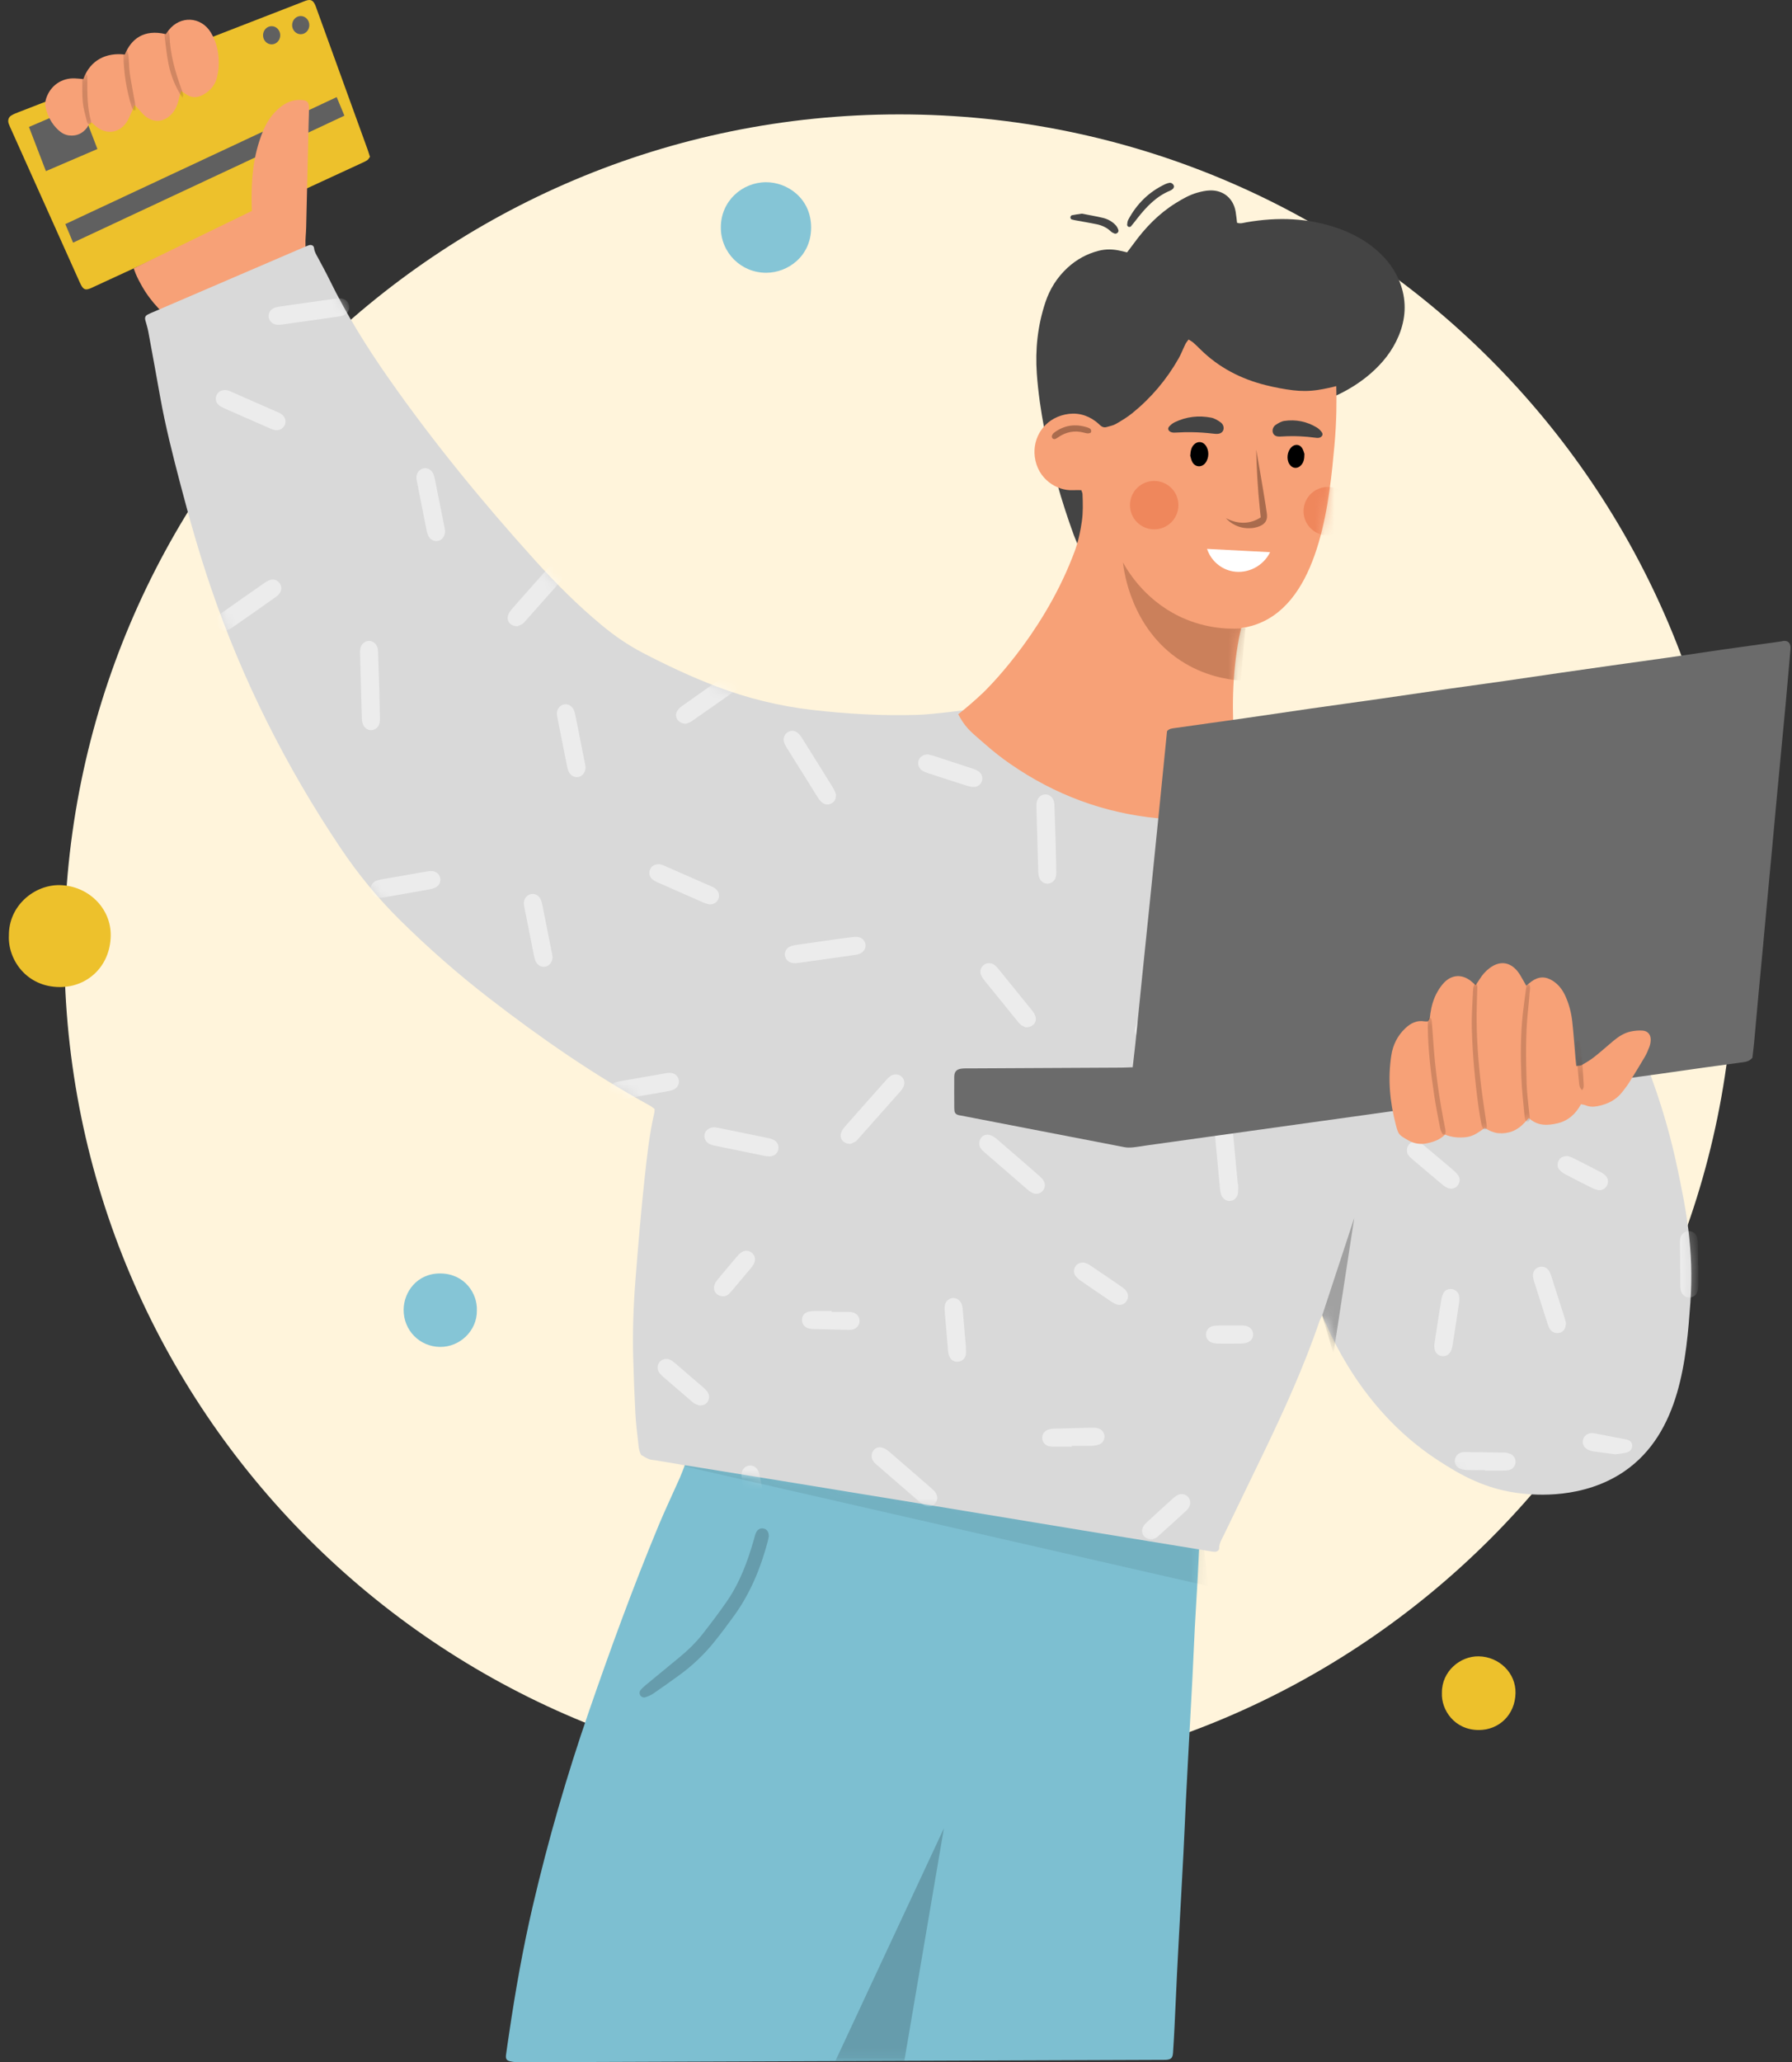 <svg width="186" height="214" viewBox="0 0 186 214" fill="none" xmlns="http://www.w3.org/2000/svg">
<rect x="0" y="0" width="186" height="214" fill="#333333" stroke="none"/>
<path d="M93.352 185.106C141.221 185.106 180.027 146.326 180.027 98.488C180.027 50.65 141.221 11.869 93.352 11.869C45.483 11.869 6.678 50.65 6.678 98.488C6.678 146.326 45.483 185.106 93.352 185.106Z" fill="#FFF4DB"/>
<path d="M74.819 23.627C74.804 20.864 77.032 18.921 79.5 18.909C81.716 18.899 84.197 20.578 84.189 23.625C84.181 26.598 81.769 28.297 79.543 28.305C76.928 28.316 74.825 26.236 74.819 23.627Z" fill="#85C5D6"/>
<path d="M0.923 97.09C0.887 93.986 3.565 91.799 6.21 91.85C9.126 91.906 11.549 94.219 11.492 97.127C11.429 100.27 9.096 102.426 6.227 102.428C2.735 102.43 0.808 99.557 0.922 97.09H0.923Z" fill="#EDC12C"/>
<path d="M149.663 175.666C149.636 173.423 151.574 171.841 153.485 171.878C155.593 171.918 157.345 173.59 157.303 175.693C157.258 177.966 155.571 179.524 153.498 179.525C150.973 179.526 149.58 177.45 149.662 175.666H149.663Z" fill="#EDC12C"/>
<path d="M49.496 135.986C49.527 138.097 47.723 139.797 45.668 139.77C43.551 139.742 41.892 138.056 41.895 135.928C41.897 134.086 43.281 132.118 45.726 132.148C48.235 132.177 49.566 134.226 49.495 135.986H49.496Z" fill="#85C5D6"/>
<path d="M38.399 16.277C38.304 16.401 38.237 16.545 38.128 16.618C37.937 16.747 37.723 16.839 37.514 16.935C28.261 21.209 19.008 25.482 9.755 29.754C9.625 29.814 9.495 29.881 9.362 29.933C8.863 30.13 8.658 30.048 8.391 29.535C8.295 29.351 8.214 29.157 8.128 28.966C5.815 23.812 3.502 18.657 1.19 13.502C1.093 13.284 0.987 13.068 0.907 12.844C0.784 12.498 0.874 12.167 1.173 11.984C1.417 11.834 1.69 11.731 1.957 11.627C5.973 10.067 9.989 8.511 14.005 6.953C19.761 4.721 25.517 2.487 31.274 0.254C31.435 0.192 31.593 0.121 31.756 0.068C32.246 -0.093 32.493 0.025 32.718 0.524C32.779 0.661 32.825 0.804 32.875 0.945C34.633 5.792 36.39 10.64 38.145 15.489C38.236 15.74 38.31 15.998 38.401 16.277H38.399Z" fill="#EDC12C"/>
<mask id="mask0_300_6633" style="mask-type:luminance" maskUnits="userSpaceOnUse" x="0" y="0" width="39" height="31">
<path d="M38.399 16.277C38.304 16.401 38.237 16.545 38.128 16.618C37.937 16.747 37.723 16.839 37.514 16.935C28.261 21.209 19.008 25.482 9.755 29.754C9.625 29.814 9.495 29.881 9.362 29.933C8.863 30.13 8.658 30.048 8.391 29.535C8.295 29.351 8.214 29.157 8.128 28.966C5.815 23.812 3.502 18.657 1.19 13.502C1.093 13.284 0.987 13.068 0.907 12.844C0.784 12.498 0.874 12.167 1.173 11.984C1.417 11.834 1.69 11.731 1.957 11.627C5.973 10.067 9.989 8.511 14.005 6.953C19.761 4.721 25.517 2.487 31.274 0.254C31.435 0.192 31.593 0.121 31.756 0.068C32.246 -0.093 32.493 0.025 32.718 0.524C32.779 0.661 32.825 0.804 32.875 0.945C34.633 5.792 36.39 10.64 38.145 15.489C38.236 15.74 38.31 15.998 38.401 16.277H38.399Z" fill="white"/>
</mask>
<g mask="url(#mask0_300_6633)">
<path d="M10.111 15.462L4.764 17.759L3.005 13.175L8.352 10.878L10.111 15.462Z" fill="#606060"/>
<path d="M35.75 12.003L7.584 25.18L6.78 23.255L34.946 10.077L35.75 12.003Z" fill="#606060"/>
<path d="M32.106 2.608C32.106 3.129 31.706 3.551 31.214 3.551C30.721 3.551 30.321 3.128 30.321 2.608C30.321 2.087 30.721 1.664 31.214 1.664C31.706 1.664 32.106 2.087 32.106 2.608Z" fill="#606060"/>
<path d="M29.087 3.66C29.087 4.182 28.687 4.604 28.194 4.604C27.701 4.604 27.302 4.181 27.302 3.66C27.302 3.14 27.701 2.717 28.194 2.717C28.687 2.717 29.087 3.14 29.087 3.66Z" fill="#606060"/>
</g>
<path d="M26.144 21.888C26.131 21.62 26.115 21.212 26.114 20.715C26.11 18.872 26.189 16.288 27.305 13.59C27.687 12.666 28.228 11.847 28.998 11.198C29.656 10.646 30.402 10.312 31.285 10.374C31.878 10.415 32.056 10.582 32.066 11.17C32.076 11.693 32.047 12.217 32.034 12.741C31.95 16.376 31.866 20.009 31.778 23.644C31.764 24.229 31.685 24.815 31.709 25.397C31.743 26.222 31.402 26.669 30.617 26.976C27.092 28.358 23.59 29.796 20.079 31.213C19.251 31.547 18.41 31.854 17.596 32.218C17.13 32.427 16.79 32.361 16.447 31.995C15.79 31.293 15.212 30.537 14.74 29.703C14.491 29.263 14.277 28.872 14.077 28.384C13.989 28.169 13.923 27.984 13.876 27.849C17.966 25.861 22.054 23.874 26.144 21.886V21.888Z" fill="#F7A177"/>
<path d="M12.958 5.657C13.614 4.048 14.925 3.002 17.204 3.541C17.3 3.412 17.404 3.266 17.515 3.125C18.716 1.603 20.856 1.704 21.874 3.356C22.558 4.467 22.768 5.704 22.69 6.993C22.674 7.269 22.617 7.543 22.569 7.815C22.408 8.727 21.896 9.382 21.093 9.827C20.47 10.173 19.867 10.188 19.276 9.753C19.133 9.649 18.977 9.563 18.779 9.438C18.681 9.822 18.595 10.146 18.516 10.47C18.397 10.956 18.192 11.401 17.861 11.779C17.049 12.711 15.93 12.8 15 11.99C14.746 11.77 14.543 11.492 14.312 11.245C14.215 11.14 14.105 11.046 13.953 10.899C13.849 11.162 13.782 11.362 13.694 11.553C13.513 11.942 13.365 12.358 13.123 12.707C12.347 13.826 11.046 13.99 9.988 13.136C9.823 13.003 9.671 12.853 9.515 12.712C9.198 12.777 9.172 13.066 9.032 13.248C8.562 13.864 7.951 14.138 7.179 14.054C6.73 14.005 6.363 13.782 6.043 13.485C5.344 12.834 4.929 12.02 4.725 11.096C4.657 10.791 4.698 10.492 4.8 10.189C5.24 8.888 6.386 8.081 7.762 8.134C8.065 8.146 8.366 8.182 8.651 8.206C9.376 6.181 11.086 5.436 12.959 5.66L12.958 5.657Z" fill="#F7A177"/>
<mask id="mask1_300_6633" style="mask-type:luminance" maskUnits="userSpaceOnUse" x="4" y="2" width="19" height="13">
<path d="M12.958 5.657C13.614 4.048 14.925 3.002 17.204 3.541C17.3 3.412 17.404 3.266 17.515 3.125C18.716 1.603 20.856 1.704 21.874 3.356C22.558 4.467 22.768 5.704 22.69 6.993C22.674 7.269 22.617 7.543 22.569 7.815C22.408 8.727 21.896 9.382 21.093 9.827C20.47 10.173 19.867 10.188 19.276 9.753C19.133 9.649 18.977 9.563 18.779 9.438C18.681 9.822 18.595 10.146 18.516 10.47C18.397 10.956 18.192 11.401 17.861 11.779C17.049 12.711 15.93 12.8 15 11.99C14.746 11.77 14.543 11.492 14.312 11.245C14.215 11.14 14.105 11.046 13.953 10.899C13.849 11.162 13.782 11.362 13.694 11.553C13.513 11.942 13.365 12.358 13.123 12.707C12.347 13.826 11.046 13.99 9.988 13.136C9.823 13.003 9.671 12.853 9.515 12.712C9.198 12.777 9.172 13.066 9.032 13.248C8.562 13.864 7.951 14.138 7.179 14.054C6.73 14.005 6.363 13.782 6.043 13.485C5.344 12.834 4.929 12.02 4.725 11.096C4.657 10.791 4.698 10.492 4.8 10.189C5.24 8.888 6.386 8.081 7.762 8.134C8.065 8.146 8.366 8.182 8.651 8.206C9.376 6.181 11.086 5.436 12.959 5.66L12.958 5.657Z" fill="white"/>
</mask>
<g mask="url(#mask1_300_6633)">
<path opacity="0.25" d="M18.936 10.146C18.208 9.041 17.755 7.902 17.505 6.704C17.299 5.717 17.206 4.706 17.078 3.705C17.06 3.563 17.117 3.409 17.159 3.266C17.171 3.227 17.257 3.189 17.31 3.189C17.364 3.189 17.448 3.22 17.466 3.26C17.524 3.397 17.591 3.544 17.595 3.69C17.658 5.583 18.16 7.377 18.796 9.143C18.879 9.374 18.963 9.606 19.015 9.845C19.035 9.935 18.965 10.046 18.936 10.148V10.146Z" fill="#5C3624"/>
<path opacity="0.25" d="M13.869 11.463C13.801 11.341 13.709 11.226 13.668 11.095C13.118 9.325 12.833 7.512 12.816 5.659C12.816 5.542 12.85 5.42 12.891 5.308C12.906 5.267 12.985 5.23 13.037 5.226C13.091 5.222 13.185 5.247 13.198 5.282C13.258 5.45 13.322 5.625 13.338 5.801C13.392 6.412 13.387 7.031 13.475 7.636C13.627 8.666 13.838 9.689 14.015 10.716C14.055 10.948 14.061 11.186 14.083 11.422C14.011 11.436 13.941 11.45 13.869 11.463Z" fill="#5C3624"/>
<path opacity="0.25" d="M9.42 12.913C9.126 12.947 9.055 12.746 9.014 12.58C8.854 11.927 8.658 11.273 8.594 10.607C8.515 9.786 8.552 8.953 8.543 8.126C8.543 8.034 8.538 7.929 8.579 7.855C8.633 7.758 8.731 7.685 8.808 7.602C8.89 7.679 9.014 7.744 9.042 7.838C9.085 7.979 9.065 8.141 9.064 8.294C9.054 9.737 9.053 11.177 9.45 12.585C9.479 12.686 9.432 12.809 9.42 12.913Z" fill="#5C3624"/>
</g>
<path d="M71.153 151.855C71.564 151.761 71.962 151.855 72.351 151.912C74.999 152.309 77.643 152.732 80.291 153.132C83.366 153.596 86.443 154.036 89.518 154.501C92.988 155.025 96.454 155.569 99.924 156.098C103.18 156.595 106.437 157.087 109.694 157.574C112.769 158.033 115.846 158.482 118.92 158.94C120.503 159.176 122.086 159.422 123.668 159.659C123.973 159.705 124.272 159.756 124.498 159.924C124.43 161.32 124.372 162.67 124.297 164.019C124.21 165.618 124.102 167.216 124.019 168.815C123.926 170.599 123.859 172.385 123.766 174.169C123.614 177.091 123.452 180.013 123.294 182.935C123.225 184.226 123.155 185.519 123.092 186.81C123.004 188.626 122.932 190.441 122.838 192.257C122.689 195.149 122.525 198.039 122.369 200.93C122.3 202.221 122.229 203.514 122.167 204.805C122.079 206.621 122.001 208.436 121.913 210.252C121.868 211.174 121.814 212.098 121.753 213.019C121.718 213.556 121.544 213.722 121.011 213.75C120.735 213.764 120.456 213.755 120.179 213.756C111.608 213.787 103.037 213.82 94.467 213.852C80.964 213.903 67.461 213.955 53.958 214.001C53.622 214.002 53.278 213.98 52.953 213.905C52.566 213.816 52.469 213.63 52.524 213.22C52.618 212.518 52.724 211.818 52.828 211.118C53.487 206.64 54.273 202.185 55.301 197.775C56.891 190.965 58.827 184.253 61.109 177.644C63.349 171.154 65.7 164.704 68.334 158.361C69.03 156.684 69.816 155.044 70.551 153.382C70.76 152.909 70.933 152.419 71.154 151.856L71.153 151.855Z" fill="#7DBFD1"/>
<mask id="mask2_300_6633" style="mask-type:luminance" maskUnits="userSpaceOnUse" x="52" y="151" width="73" height="64">
<path d="M71.153 151.855C71.564 151.761 71.962 151.855 72.351 151.912C74.999 152.309 77.643 152.732 80.291 153.132C83.366 153.596 86.443 154.036 89.518 154.501C92.988 155.025 96.454 155.569 99.924 156.098C103.18 156.595 106.437 157.087 109.694 157.574C112.769 158.033 115.846 158.482 118.92 158.94C120.503 159.176 122.086 159.422 123.668 159.659C123.973 159.705 124.272 159.756 124.498 159.924C124.43 161.32 124.372 162.67 124.297 164.019C124.21 165.618 124.102 167.216 124.019 168.815C123.926 170.599 123.859 172.385 123.766 174.169C123.614 177.091 123.452 180.013 123.294 182.935C123.225 184.226 123.155 185.519 123.092 186.81C123.004 188.626 122.932 190.441 122.838 192.257C122.689 195.149 122.525 198.039 122.369 200.93C122.3 202.221 122.229 203.514 122.167 204.805C122.079 206.621 122.001 208.436 121.913 210.252C121.868 211.174 121.814 212.098 121.753 213.019C121.718 213.556 121.544 213.722 121.011 213.75C120.735 213.764 120.456 213.755 120.179 213.756C111.608 213.787 103.037 213.82 94.467 213.852C80.964 213.903 67.461 213.955 53.958 214.001C53.622 214.002 53.278 213.98 52.953 213.905C52.566 213.816 52.469 213.63 52.524 213.22C52.618 212.518 52.724 211.818 52.828 211.118C53.487 206.64 54.273 202.185 55.301 197.775C56.891 190.965 58.827 184.253 61.109 177.644C63.349 171.154 65.7 164.704 68.334 158.361C69.03 156.684 69.816 155.044 70.551 153.382C70.76 152.909 70.933 152.419 71.154 151.856L71.153 151.855Z" fill="white"/>
</mask>
<g mask="url(#mask2_300_6633)">
<g style="mix-blend-mode:multiply" opacity="0.35">
<path d="M93.865 213.853C95.235 205.806 96.606 197.758 97.975 189.711C94.218 197.768 90.459 205.824 86.701 213.88C89.089 213.871 91.477 213.862 93.865 213.853Z" fill="#3D5D66"/>
</g>
<g style="mix-blend-mode:multiply" opacity="0.35">
<path d="M79.8 159.42C79.776 159.536 79.743 159.749 79.688 159.955C78.958 162.717 77.884 165.327 76.203 167.656C75.536 168.579 74.851 169.492 74.138 170.381C73.072 171.708 71.839 172.871 70.458 173.869C69.584 174.502 68.707 175.129 67.817 175.738C67.568 175.908 67.276 176.027 66.988 176.126C66.764 176.203 66.528 176.074 66.438 175.896C66.344 175.711 66.366 175.518 66.488 175.375C66.667 175.165 66.876 174.98 67.089 174.804C68.205 173.88 69.326 172.961 70.445 172.042C71.354 171.297 72.201 170.486 72.925 169.562C73.778 168.47 74.617 167.364 75.407 166.227C76.778 164.255 77.601 162.034 78.252 159.742C78.319 159.505 78.373 159.261 78.473 159.039C78.634 158.681 78.963 158.532 79.302 158.626C79.612 158.712 79.793 158.965 79.8 159.418V159.42Z" fill="#3D5D66"/>
</g>
<g style="mix-blend-mode:multiply" opacity="0.15">
<path d="M69.167 151.73C87.915 156.017 106.665 160.304 125.413 164.591C125.109 161.912 124.803 159.232 124.498 156.552C106.055 154.945 87.611 153.337 69.167 151.731V151.73Z" fill="#3D5D66"/>
</g>
</g>
<path d="M66.556 150.99C66.3 150.544 66.286 150.076 66.234 149.62C66.124 148.641 66.001 147.662 65.95 146.678C65.849 144.741 65.773 142.802 65.722 140.862C65.65 138.211 65.744 135.56 65.95 132.919C66.222 129.418 66.515 125.917 66.89 122.426C67.141 120.102 67.384 117.77 67.913 115.483C67.94 115.365 67.933 115.241 67.945 115.082C67.775 114.96 67.615 114.818 67.432 114.718C61.58 111.505 56.117 107.708 50.842 103.637C47.568 101.113 44.465 98.387 41.522 95.482C39.21 93.2 37.163 90.703 35.355 88.007C29.695 79.57 25.163 70.573 21.882 60.954C20.689 57.455 19.68 53.901 18.743 50.326C17.946 47.287 17.17 44.245 16.617 41.15C16.216 38.907 15.809 36.664 15.394 34.424C15.322 34.033 15.203 33.652 15.095 33.269C15.012 32.97 15.061 32.79 15.32 32.647C15.508 32.542 15.709 32.464 15.908 32.378C21.086 30.151 26.265 27.924 31.444 25.699C31.642 25.614 31.839 25.523 32.043 25.454C32.318 25.363 32.575 25.476 32.601 25.754C32.636 26.145 32.843 26.443 33.015 26.767C33.421 27.528 33.837 28.284 34.215 29.058C35.952 32.611 38.029 35.959 40.292 39.194C44.945 45.846 50.082 52.111 55.52 58.133C57.691 60.537 59.977 62.825 62.476 64.895C63.786 65.981 65.177 66.94 66.685 67.728C69.17 69.028 71.709 70.215 74.329 71.222C77.566 72.465 80.907 73.277 84.354 73.674C87.973 74.091 91.603 74.295 95.244 74.181C96.289 74.148 97.332 74.015 98.373 73.906C99.444 73.793 100.508 73.618 101.581 73.53C102.945 73.418 104.288 73.627 105.614 73.933C107.629 74.397 109.594 75.031 111.499 75.831C116.442 77.902 121.38 79.983 126.301 82.106C128.592 83.095 130.842 84.176 133.097 85.243C136.117 86.672 138.938 88.426 141.568 90.489C142.537 91.25 143.543 91.964 144.546 92.682C146.48 94.066 148.516 95.286 150.686 96.261C153.024 97.313 155.226 98.613 157.458 99.861C159.205 100.838 160.955 101.815 162.69 102.813C164.883 104.074 167.015 105.43 168.983 107.027C169.342 107.317 169.688 107.629 170.004 107.964C170.763 108.765 170.823 109.451 170.845 109.594C170.889 109.9 170.868 110.158 170.845 110.322C172.527 114.62 173.508 118.384 174.105 121.229C174.929 125.154 175.859 129.615 175.453 135.163C175.039 140.81 174.463 148.684 168.572 152.7C164.293 155.617 159.239 155.114 158.1 155C154.11 154.603 151.367 152.89 149.427 151.648C142.296 147.08 138.801 140.269 137.244 136.495C137.117 136.762 137.008 136.941 136.942 137.135C135.324 141.865 133.255 146.404 131.087 150.899C129.749 153.674 128.401 156.443 127.064 159.218C126.84 159.684 126.542 160.122 126.541 160.678C126.541 160.887 126.297 161.039 126.071 161.034C125.948 161.032 125.826 161.007 125.705 160.987C121.266 160.263 116.826 159.543 112.389 158.813C107.313 157.979 102.238 157.134 97.162 156.299C92.299 155.499 87.434 154.702 82.57 153.907C78.618 153.262 74.664 152.625 70.711 151.983C69.829 151.839 68.948 151.69 68.066 151.543C67.823 151.503 67.566 151.496 67.342 151.409C67.06 151.3 66.805 151.123 66.561 150.987L66.556 150.99Z" fill="#D9D9D9"/>
<mask id="mask3_300_6633" style="mask-type:luminance" maskUnits="userSpaceOnUse" x="15" y="25" width="161" height="137">
<path d="M66.556 150.99C66.3 150.544 66.286 150.076 66.234 149.62C66.124 148.641 66.001 147.662 65.95 146.678C65.849 144.741 65.773 142.802 65.722 140.862C65.65 138.211 65.744 135.56 65.95 132.919C66.222 129.418 66.515 125.917 66.89 122.426C67.141 120.102 67.384 117.77 67.913 115.483C67.94 115.365 67.933 115.241 67.945 115.082C67.775 114.96 67.615 114.818 67.432 114.718C61.58 111.505 56.117 107.708 50.842 103.637C47.568 101.113 44.465 98.387 41.522 95.482C39.21 93.2 37.163 90.703 35.355 88.007C29.695 79.57 25.163 70.573 21.882 60.954C20.689 57.455 19.68 53.901 18.743 50.326C17.946 47.287 17.17 44.245 16.617 41.15C16.216 38.907 15.809 36.664 15.394 34.424C15.322 34.033 15.203 33.652 15.095 33.269C15.012 32.97 15.061 32.79 15.32 32.647C15.508 32.542 15.709 32.464 15.908 32.378C21.086 30.151 26.265 27.924 31.444 25.699C31.642 25.614 31.839 25.523 32.043 25.454C32.318 25.363 32.575 25.476 32.601 25.754C32.636 26.145 32.843 26.443 33.015 26.767C33.421 27.528 33.837 28.284 34.215 29.058C35.952 32.611 38.029 35.959 40.292 39.194C44.945 45.846 50.082 52.111 55.52 58.133C57.691 60.537 59.977 62.825 62.476 64.895C63.786 65.981 65.177 66.94 66.685 67.728C69.17 69.028 71.709 70.215 74.329 71.222C77.566 72.465 80.907 73.277 84.354 73.674C87.973 74.091 91.603 74.295 95.244 74.181C96.289 74.148 97.332 74.015 98.373 73.906C99.444 73.793 100.508 73.618 101.581 73.53C102.945 73.418 104.288 73.627 105.614 73.933C107.629 74.397 109.594 75.031 111.499 75.831C116.442 77.902 121.38 79.983 126.301 82.106C128.592 83.095 130.842 84.176 133.097 85.243C136.117 86.672 138.938 88.426 141.568 90.489C142.537 91.25 143.543 91.964 144.546 92.682C146.48 94.066 148.516 95.286 150.686 96.261C153.024 97.313 155.226 98.613 157.458 99.861C159.205 100.838 160.955 101.815 162.69 102.813C164.883 104.074 167.015 105.43 168.983 107.027C169.342 107.317 169.688 107.629 170.004 107.964C170.763 108.765 170.823 109.451 170.845 109.594C170.889 109.9 170.868 110.158 170.845 110.322C172.527 114.62 173.508 118.384 174.105 121.229C174.929 125.154 175.859 129.615 175.453 135.163C175.039 140.81 174.463 148.684 168.572 152.7C164.293 155.617 159.239 155.114 158.1 155C154.11 154.603 151.367 152.89 149.427 151.648C142.296 147.08 138.801 140.269 137.244 136.495C137.117 136.762 137.008 136.941 136.942 137.135C135.324 141.865 133.255 146.404 131.087 150.899C129.749 153.674 128.401 156.443 127.064 159.218C126.84 159.684 126.542 160.122 126.541 160.678C126.541 160.887 126.297 161.039 126.071 161.034C125.948 161.032 125.826 161.007 125.705 160.987C121.266 160.263 116.826 159.543 112.389 158.813C107.313 157.979 102.238 157.134 97.162 156.299C92.299 155.499 87.434 154.702 82.57 153.907C78.618 153.262 74.664 152.625 70.711 151.983C69.829 151.839 68.948 151.69 68.066 151.543C67.823 151.503 67.566 151.496 67.342 151.409C67.06 151.3 66.805 151.123 66.561 150.987L66.556 150.99Z" fill="white"/>
</mask>
<g mask="url(#mask3_300_6633)">
<g style="mix-blend-mode:multiply" opacity="0.5">
<path d="M137.241 136.496C138.35 133.124 139.457 129.752 140.566 126.379C139.845 131.077 139.123 135.776 138.402 140.474C138.016 139.149 137.628 137.822 137.241 136.496Z" fill="#696969"/>
</g>
<g opacity="0.5">
<path d="M109.578 87.66C109.59 88.201 109.614 89.217 109.631 90.232C109.635 90.457 109.641 90.686 109.607 90.908C109.537 91.359 109.166 91.686 108.744 91.698C108.356 91.71 107.992 91.453 107.858 91.038C107.798 90.853 107.769 90.653 107.763 90.457C107.696 88.23 107.636 86.001 107.576 83.773C107.571 83.603 107.569 83.432 107.597 83.266C107.682 82.773 108.078 82.424 108.52 82.433C108.938 82.441 109.305 82.757 109.403 83.212C109.44 83.375 109.443 83.548 109.449 83.716C109.489 84.873 109.526 86.029 109.578 87.66Z" fill="white"/>
<path d="M39.374 71.732C39.386 72.273 39.409 73.289 39.427 74.304C39.43 74.53 39.436 74.757 39.402 74.98C39.333 75.431 38.961 75.757 38.539 75.77C38.151 75.782 37.788 75.525 37.654 75.11C37.594 74.926 37.564 74.725 37.558 74.53C37.491 72.302 37.431 70.073 37.371 67.845C37.367 67.675 37.364 67.504 37.393 67.338C37.477 66.845 37.873 66.496 38.316 66.505C38.733 66.513 39.1 66.829 39.199 67.284C39.235 67.448 39.239 67.62 39.245 67.788C39.285 68.945 39.321 70.101 39.374 71.732Z" fill="white"/>
<path d="M122.251 100.07C122.217 100.201 122.182 100.427 122.103 100.636C121.311 102.749 120.514 104.859 119.709 106.967C119.631 107.175 119.525 107.383 119.386 107.556C119.13 107.873 118.658 107.959 118.308 107.789C117.989 107.633 117.757 107.249 117.803 106.883C117.83 106.662 117.901 106.442 117.98 106.232C118.753 104.173 119.531 102.114 120.315 100.06C120.404 99.826 120.519 99.591 120.672 99.395C120.925 99.074 121.317 98.989 121.661 99.127C122.022 99.272 122.241 99.59 122.251 100.072V100.07Z" fill="white"/>
<path d="M88.289 118.699C87.531 118.711 87.105 118.151 87.308 117.543C87.386 117.311 87.54 117.09 87.705 116.904C89.143 115.269 90.59 113.643 92.038 112.016C92.149 111.891 92.273 111.769 92.409 111.672C92.781 111.41 93.28 111.438 93.583 111.723C93.874 111.996 93.952 112.427 93.76 112.813C93.686 112.962 93.583 113.103 93.472 113.229C92.012 114.881 90.547 116.53 89.082 118.177C88.987 118.283 88.895 118.399 88.777 118.469C88.588 118.58 88.378 118.658 88.29 118.698L88.289 118.699Z" fill="white"/>
<path d="M53.724 64.984C52.965 64.995 52.539 64.436 52.743 63.827C52.821 63.596 52.974 63.375 53.139 63.188C54.577 61.553 56.025 59.927 57.472 58.301C57.584 58.175 57.707 58.053 57.844 57.957C58.215 57.694 58.715 57.723 59.017 58.007C59.309 58.281 59.386 58.711 59.195 59.098C59.12 59.247 59.017 59.388 58.907 59.514C57.446 61.166 55.981 62.814 54.516 64.462C54.422 64.567 54.329 64.684 54.212 64.753C54.022 64.865 53.813 64.942 53.725 64.982L53.724 64.984Z" fill="white"/>
<path d="M37.072 135.051C36.902 135.043 36.816 135.044 36.733 135.033C36.317 134.979 35.998 134.675 35.933 134.276C35.877 133.922 36.057 133.524 36.397 133.353C36.594 133.253 36.819 133.191 37.039 133.156C39.097 132.822 41.159 132.494 43.22 132.172C43.44 132.138 43.673 132.123 43.892 132.155C44.304 132.213 44.611 132.553 44.658 132.949C44.7 133.304 44.507 133.677 44.15 133.844C43.95 133.938 43.724 133.988 43.504 134.023C41.807 134.3 40.109 134.569 38.41 134.841C37.937 134.916 37.463 134.989 37.072 135.05V135.051Z" fill="white"/>
<path d="M86.77 82.453C86.764 82.935 86.615 83.199 86.32 83.359C85.996 83.534 85.655 83.525 85.361 83.303C85.186 83.17 85.031 82.991 84.913 82.803C83.799 81.032 82.693 79.257 81.59 77.479C81.502 77.336 81.426 77.179 81.376 77.019C81.254 76.62 81.418 76.201 81.759 75.983C82.083 75.776 82.472 75.781 82.786 76.041C82.957 76.182 83.101 76.366 83.22 76.554C84.32 78.3 85.414 80.05 86.498 81.807C86.642 82.039 86.716 82.316 86.772 82.453H86.77Z" fill="white"/>
<path d="M59.875 132.418C59.508 132.428 59.242 132.286 59.07 131.997C58.882 131.68 58.888 131.342 59.088 131.035C59.209 130.848 59.37 130.681 59.533 130.527C60.956 129.192 62.382 127.859 63.813 126.532C63.998 126.362 64.204 126.201 64.425 126.084C64.776 125.9 65.163 125.983 65.437 126.257C65.707 126.527 65.791 126.921 65.606 127.27C65.504 127.465 65.358 127.651 65.197 127.802C63.714 129.197 62.224 130.585 60.734 131.974C60.483 132.208 60.222 132.426 59.874 132.418H59.875Z" fill="white"/>
<path d="M82.562 99.948C82.47 99.944 82.356 99.948 82.245 99.931C81.836 99.866 81.525 99.548 81.469 99.146C81.421 98.792 81.61 98.417 81.963 98.242C82.136 98.156 82.332 98.101 82.524 98.073C83.695 97.899 84.867 97.737 86.038 97.571C86.709 97.477 87.378 97.377 88.048 97.293C88.355 97.254 88.666 97.213 88.973 97.227C89.431 97.247 89.776 97.587 89.836 98.014C89.889 98.386 89.656 98.785 89.264 98.957C89.112 99.024 88.944 99.065 88.778 99.088C86.825 99.368 84.872 99.643 82.919 99.918C82.807 99.933 82.695 99.938 82.56 99.948H82.562Z" fill="white"/>
<path d="M28.976 33.701C28.884 33.696 28.77 33.701 28.66 33.683C28.25 33.619 27.939 33.3 27.884 32.898C27.835 32.545 28.025 32.17 28.378 31.995C28.55 31.909 28.747 31.854 28.938 31.825C30.11 31.651 31.282 31.489 32.453 31.324C33.123 31.23 33.792 31.13 34.462 31.045C34.769 31.006 35.081 30.965 35.388 30.979C35.845 30.999 36.191 31.339 36.251 31.767C36.304 32.138 36.071 32.538 35.678 32.709C35.526 32.776 35.358 32.817 35.193 32.841C33.239 33.12 31.287 33.395 29.333 33.67C29.222 33.686 29.109 33.69 28.975 33.701H28.976Z" fill="white"/>
<path d="M101.648 118.651C101.645 118.042 102.146 117.624 102.731 117.779C102.99 117.848 103.244 118.011 103.451 118.189C104.928 119.454 106.394 120.733 107.859 122.011C108.008 122.141 108.152 122.28 108.264 122.439C108.539 122.827 108.505 123.283 108.2 123.601C107.912 123.902 107.514 123.971 107.116 123.769C106.967 123.694 106.826 123.595 106.699 123.486C105.184 122.178 103.674 120.866 102.161 119.554C101.878 119.309 101.635 119.04 101.645 118.651H101.648Z" fill="white"/>
<path d="M90.477 151.092C90.475 150.483 90.976 150.065 91.56 150.22C91.82 150.289 92.074 150.453 92.281 150.63C93.758 151.896 95.224 153.174 96.689 154.453C96.837 154.582 96.982 154.722 97.094 154.88C97.369 155.268 97.335 155.724 97.03 156.042C96.742 156.343 96.344 156.413 95.946 156.21C95.797 156.135 95.656 156.037 95.529 155.927C94.014 154.619 92.503 153.307 90.991 151.996C90.708 151.75 90.464 151.481 90.475 151.092H90.477Z" fill="white"/>
<path d="M128.514 122.877C128.514 123.158 128.531 123.441 128.51 123.721C128.47 124.233 128.122 124.592 127.665 124.625C127.259 124.654 126.868 124.365 126.732 123.914C126.676 123.726 126.643 123.528 126.624 123.333C126.446 121.453 126.269 119.572 126.099 117.691C126.079 117.467 126.066 117.237 126.094 117.016C126.15 116.567 126.513 116.234 126.938 116.203C127.324 116.175 127.703 116.424 127.851 116.826C127.908 116.982 127.934 117.153 127.951 117.319C128.129 119.171 128.305 121.024 128.48 122.877C128.492 122.877 128.502 122.877 128.514 122.877Z" fill="white"/>
<path d="M43.888 146.155C43.766 148.018 43.655 149.764 43.53 151.509C43.513 151.757 43.454 152.014 43.352 152.24C43.189 152.597 42.825 152.76 42.439 152.708C42.066 152.657 41.757 152.387 41.694 152.001C41.653 151.753 41.657 151.495 41.671 151.243C41.748 149.949 41.834 148.652 41.917 147.358C41.954 146.795 41.982 146.231 42.035 145.669C42.058 145.42 42.104 145.163 42.198 144.933C42.344 144.579 42.737 144.372 43.087 144.412C43.484 144.456 43.835 144.762 43.88 145.177C43.918 145.539 43.888 145.907 43.888 146.157V146.155Z" fill="white"/>
<path d="M106.448 106.603C106.361 106.559 106.147 106.483 105.972 106.355C105.816 106.241 105.695 106.075 105.57 105.922C104.465 104.564 103.361 103.203 102.26 101.84C102.119 101.665 101.979 101.483 101.877 101.284C101.658 100.861 101.756 100.423 102.104 100.141C102.433 99.874 102.915 99.883 103.275 100.176C103.405 100.282 103.519 100.411 103.626 100.542C104.802 101.988 105.979 103.436 107.147 104.89C107.286 105.062 107.411 105.264 107.477 105.474C107.661 106.063 107.202 106.629 106.45 106.603H106.448Z" fill="white"/>
<path d="M71.176 75.105C70.359 75.087 69.938 74.357 70.299 73.765C70.426 73.557 70.628 73.378 70.831 73.234C72.279 72.204 73.735 71.184 75.194 70.169C75.377 70.041 75.58 69.929 75.789 69.854C76.147 69.725 76.539 69.865 76.77 70.165C77.007 70.476 77.031 70.858 76.809 71.191C76.718 71.33 76.601 71.465 76.467 71.56C74.902 72.668 73.334 73.774 71.757 74.866C71.557 75.004 71.299 75.058 71.177 75.107L71.176 75.105Z" fill="white"/>
<path d="M23.413 65.438C22.596 65.419 22.175 64.69 22.536 64.097C22.663 63.889 22.865 63.71 23.067 63.566C24.516 62.537 25.972 61.517 27.431 60.502C27.614 60.374 27.817 60.262 28.026 60.187C28.385 60.058 28.776 60.197 29.007 60.498C29.244 60.809 29.268 61.19 29.047 61.524C28.955 61.663 28.838 61.798 28.704 61.893C27.139 63.001 25.571 64.107 23.994 65.198C23.794 65.337 23.535 65.391 23.414 65.439L23.413 65.438Z" fill="white"/>
<path d="M52.876 144.547C52.957 144.559 53.098 144.573 53.236 144.601C54.923 144.944 56.61 145.288 58.296 145.637C58.516 145.683 58.742 145.73 58.946 145.818C59.385 146.006 59.59 146.402 59.51 146.844C59.434 147.264 59.07 147.562 58.596 147.573C58.429 147.576 58.257 147.552 58.093 147.517C56.432 147.183 54.772 146.844 53.113 146.502C52.892 146.456 52.669 146.411 52.461 146.327C52.016 146.15 51.782 145.75 51.846 145.327C51.913 144.879 52.315 144.556 52.873 144.547H52.876Z" fill="white"/>
<path d="M74.154 116.975C74.236 116.987 74.377 117.001 74.514 117.029C76.202 117.372 77.889 117.717 79.575 118.066C79.795 118.111 80.021 118.158 80.225 118.247C80.664 118.435 80.868 118.831 80.788 119.272C80.713 119.692 80.349 119.99 79.875 120.001C79.708 120.004 79.536 119.98 79.372 119.946C77.711 119.611 76.051 119.272 74.392 118.93C74.171 118.885 73.948 118.839 73.74 118.755C73.295 118.578 73.061 118.178 73.124 117.755C73.192 117.308 73.594 116.984 74.152 116.975H74.154Z" fill="white"/>
<path d="M68.438 89.675C68.52 89.697 68.691 89.721 68.842 89.788C70.549 90.532 72.256 91.281 73.959 92.035C74.086 92.091 74.207 92.172 74.311 92.265C74.637 92.558 74.72 92.976 74.539 93.34C74.359 93.702 73.963 93.911 73.552 93.834C73.361 93.797 73.172 93.727 72.992 93.648C71.414 92.959 69.837 92.268 68.263 91.57C68.059 91.48 67.856 91.367 67.69 91.221C67.39 90.957 67.323 90.562 67.476 90.218C67.635 89.861 67.949 89.667 68.438 89.676V89.675Z" fill="white"/>
<path d="M23.439 40.471C23.521 40.493 23.692 40.516 23.843 40.583C25.551 41.327 27.257 42.077 28.961 42.83C29.088 42.886 29.209 42.968 29.312 43.06C29.638 43.353 29.721 43.771 29.54 44.136C29.36 44.497 28.964 44.707 28.554 44.629C28.362 44.593 28.173 44.522 27.993 44.443C26.415 43.755 24.838 43.064 23.264 42.366C23.06 42.275 22.857 42.163 22.691 42.017C22.391 41.752 22.324 41.358 22.477 41.013C22.636 40.656 22.95 40.462 23.439 40.472V40.471Z" fill="white"/>
<path d="M57.356 99.297C57.338 99.856 57.011 100.252 56.562 100.32C56.155 100.381 55.739 100.127 55.568 99.692C55.497 99.51 55.453 99.315 55.414 99.123C55.083 97.466 54.752 95.808 54.427 94.15C54.395 93.985 54.369 93.814 54.38 93.648C54.411 93.19 54.733 92.841 55.16 92.77C55.528 92.71 55.943 92.936 56.115 93.323C56.206 93.527 56.261 93.75 56.306 93.97C56.639 95.627 56.966 97.285 57.294 98.943C57.322 99.08 57.342 99.22 57.354 99.297H57.356Z" fill="white"/>
<path d="M60.783 79.614C60.766 80.172 60.439 80.568 59.989 80.636C59.583 80.697 59.166 80.444 58.996 80.009C58.924 79.827 58.881 79.632 58.842 79.439C58.51 77.782 58.18 76.124 57.854 74.466C57.822 74.302 57.797 74.13 57.807 73.964C57.839 73.506 58.161 73.157 58.588 73.087C58.956 73.027 59.371 73.252 59.543 73.64C59.633 73.843 59.688 74.067 59.733 74.286C60.067 75.943 60.394 77.601 60.722 79.259C60.749 79.397 60.769 79.536 60.782 79.614H60.783Z" fill="white"/>
<path d="M46.203 55.12C46.185 55.678 45.858 56.074 45.409 56.142C45.002 56.203 44.586 55.949 44.416 55.515C44.344 55.333 44.3 55.137 44.262 54.945C43.93 53.288 43.6 51.63 43.274 49.972C43.242 49.807 43.216 49.636 43.227 49.47C43.259 49.012 43.581 48.663 44.008 48.592C44.376 48.532 44.791 48.758 44.962 49.146C45.053 49.349 45.108 49.572 45.153 49.792C45.487 51.449 45.814 53.107 46.142 54.765C46.169 54.902 46.189 55.042 46.202 55.12H46.203Z" fill="white"/>
<path d="M79.94 158.611C79.922 159.169 79.595 159.565 79.146 159.633C78.739 159.694 78.323 159.441 78.152 159.006C78.081 158.824 78.037 158.629 77.998 158.436C77.667 156.779 77.336 155.121 77.011 153.463C76.979 153.299 76.953 153.127 76.964 152.961C76.995 152.503 77.317 152.154 77.744 152.084C78.112 152.024 78.527 152.249 78.699 152.637C78.79 152.84 78.845 153.064 78.89 153.283C79.224 154.94 79.55 156.598 79.879 158.256C79.906 158.394 79.925 158.533 79.938 158.611H79.94Z" fill="white"/>
<path d="M48.605 124.176C47.947 124.201 47.494 123.644 47.668 123.048C47.722 122.863 47.824 122.684 47.942 122.528C49.051 121.068 50.167 119.612 51.284 118.157C51.368 118.047 51.472 117.946 51.582 117.86C51.91 117.606 52.375 117.592 52.686 117.816C53.04 118.071 53.163 118.523 52.968 118.949C52.887 119.127 52.773 119.292 52.653 119.449C51.611 120.818 50.563 122.184 49.516 123.55C49.272 123.868 49.015 124.169 48.605 124.174V124.176Z" fill="white"/>
<path d="M146.466 96.212C146.431 96.3 146.378 96.493 146.28 96.658C146.181 96.826 146.042 96.972 145.911 97.121C144.867 98.312 143.823 99.501 142.775 100.687C142.607 100.876 142.434 101.068 142.232 101.218C141.881 101.479 141.447 101.461 141.129 101.213C140.821 100.972 140.699 100.53 140.871 100.14C140.96 99.938 141.099 99.75 141.246 99.582C142.36 98.303 143.48 97.03 144.606 95.763C144.772 95.576 144.967 95.394 145.185 95.279C145.801 94.955 146.494 95.415 146.466 96.213V96.212Z" fill="white"/>
<path d="M127.242 91.165C128.563 91.233 129.886 91.298 131.208 91.374C131.458 91.388 131.714 91.428 131.951 91.508C132.361 91.647 132.58 92.013 132.548 92.424C132.516 92.83 132.228 93.151 131.804 93.226C131.639 93.255 131.466 93.261 131.299 93.253C129.556 93.169 127.811 93.086 126.067 92.991C125.846 92.979 125.618 92.931 125.41 92.852C125.049 92.716 124.838 92.361 124.854 91.989C124.87 91.583 125.145 91.239 125.559 91.15C125.748 91.109 125.951 91.107 126.146 91.113C126.511 91.123 126.877 91.151 127.243 91.171C127.243 91.168 127.243 91.166 127.243 91.164L127.242 91.165Z" fill="white"/>
<path d="M170.208 100.357C170.176 100.467 170.137 100.662 170.06 100.84C169.385 102.42 168.707 103.998 168.018 105.571C167.93 105.772 167.797 105.968 167.642 106.122C167.377 106.387 167.034 106.419 166.697 106.284C166.356 106.147 166.153 105.87 166.159 105.498C166.162 105.28 166.213 105.048 166.299 104.847C166.969 103.266 167.651 101.689 168.338 100.114C168.415 99.937 168.522 99.763 168.65 99.618C168.9 99.337 169.317 99.259 169.659 99.396C169.99 99.53 170.219 99.893 170.208 100.356V100.357Z" fill="white"/>
<path d="M139.855 84.637C139.628 84.646 139.377 84.527 139.195 84.292C139.093 84.16 139.009 84.009 138.946 83.854C138.319 82.316 137.698 80.775 137.076 79.234C137.034 79.13 136.992 79.024 136.968 78.915C136.86 78.405 137.062 77.978 137.491 77.794C137.918 77.611 138.374 77.768 138.652 78.21C138.741 78.352 138.806 78.511 138.868 78.666C139.451 80.1 140.033 81.535 140.61 82.972C140.693 83.18 140.775 83.397 140.805 83.616C140.879 84.162 140.466 84.627 139.852 84.636L139.855 84.637Z" fill="white"/>
<path d="M64.28 114.107C63.739 114.107 63.335 113.807 63.25 113.365C63.157 112.879 63.437 112.432 63.98 112.287C64.415 112.17 64.867 112.11 65.312 112.032C66.565 111.811 67.818 111.59 69.071 111.376C69.264 111.343 69.466 111.317 69.658 111.341C70.092 111.393 70.394 111.697 70.459 112.101C70.521 112.49 70.306 112.891 69.917 113.063C69.738 113.143 69.543 113.197 69.349 113.231C67.736 113.52 66.12 113.802 64.506 114.086C64.422 114.1 64.338 114.103 64.28 114.109V114.107Z" fill="white"/>
<path d="M39.52 93.163C38.979 93.163 38.574 92.863 38.489 92.421C38.397 91.935 38.676 91.488 39.22 91.343C39.655 91.226 40.106 91.166 40.552 91.088C41.804 90.867 43.058 90.646 44.311 90.432C44.504 90.399 44.706 90.373 44.898 90.397C45.332 90.449 45.634 90.753 45.699 91.157C45.761 91.546 45.546 91.946 45.156 92.119C44.978 92.199 44.782 92.253 44.589 92.287C42.975 92.576 41.36 92.858 39.745 93.141C39.662 93.156 39.577 93.159 39.52 93.165V93.163Z" fill="white"/>
<path d="M162.533 137.281C162.54 137.821 162.303 138.176 161.925 138.292C161.501 138.422 161.073 138.263 160.836 137.865C160.75 137.722 160.693 137.56 160.641 137.4C160.167 135.928 159.695 134.454 159.23 132.98C159.171 132.794 159.126 132.598 159.118 132.404C159.098 131.955 159.337 131.611 159.72 131.492C160.147 131.359 160.567 131.517 160.807 131.918C160.892 132.062 160.952 132.223 161.004 132.383C161.477 133.855 161.947 135.328 162.414 136.803C162.473 136.989 162.508 137.183 162.533 137.28V137.281Z" fill="white"/>
<path d="M148.885 139.456C148.944 139.069 149.02 138.568 149.098 138.068C149.261 137.01 149.42 135.952 149.596 134.897C149.637 134.653 149.706 134.398 149.824 134.184C150.003 133.863 150.315 133.729 150.685 133.768C151.043 133.807 151.384 134.096 151.445 134.464C151.486 134.709 151.476 134.971 151.441 135.218C151.228 136.666 151.001 138.112 150.776 139.559C150.75 139.724 150.712 139.892 150.657 140.05C150.482 140.549 150.096 140.794 149.623 140.718C149.172 140.647 148.885 140.273 148.873 139.74C148.872 139.683 148.879 139.627 148.887 139.455L148.885 139.456Z" fill="white"/>
<path d="M41.56 111.908C41.32 111.912 41.094 111.797 40.921 111.598C40.774 111.429 40.647 111.24 40.528 111.048C39.804 109.871 39.082 108.691 38.365 107.51C38.248 107.319 38.137 107.119 38.06 106.908C37.903 106.474 38.064 106.026 38.434 105.804C38.781 105.596 39.207 105.638 39.527 105.934C39.649 106.047 39.754 106.187 39.842 106.329C40.655 107.651 41.467 108.974 42.27 110.301C42.371 110.468 42.456 110.655 42.494 110.844C42.612 111.411 42.165 111.924 41.558 111.907L41.56 111.908Z" fill="white"/>
<path d="M31.937 124.541C30.433 124.359 29.035 124.194 27.639 124.017C27.419 123.989 27.192 123.944 26.99 123.859C26.647 123.713 26.486 123.416 26.47 123.053C26.455 122.691 26.695 122.326 27.071 122.222C27.333 122.149 27.627 122.136 27.9 122.164C29.299 122.313 30.697 122.481 32.094 122.652C32.345 122.682 32.599 122.728 32.835 122.813C33.236 122.956 33.456 123.332 33.421 123.74C33.385 124.15 33.105 124.472 32.673 124.534C32.399 124.573 32.114 124.541 31.94 124.541H31.937Z" fill="white"/>
<path d="M118.384 75.714C118.422 75.621 118.486 75.406 118.593 75.215C118.675 75.07 118.807 74.954 118.924 74.83C119.897 73.808 120.872 72.784 121.85 71.767C122.006 71.605 122.169 71.443 122.354 71.317C122.728 71.065 123.233 71.118 123.524 71.412C123.799 71.691 123.866 72.139 123.655 72.51C123.545 72.702 123.391 72.876 123.237 73.038C122.246 74.083 121.253 75.128 120.248 76.159C120.056 76.357 119.827 76.551 119.578 76.653C119.004 76.887 118.405 76.459 118.385 75.713L118.384 75.714Z" fill="white"/>
<path d="M96.322 78.288C96.492 78.331 96.715 78.372 96.928 78.441C98.267 78.875 99.606 79.313 100.942 79.757C101.154 79.828 101.369 79.912 101.553 80.035C101.912 80.272 102.044 80.697 101.911 81.072C101.785 81.428 101.472 81.67 101.071 81.661C100.823 81.655 100.568 81.602 100.329 81.526C98.987 81.102 97.647 80.667 96.309 80.227C96.098 80.158 95.885 80.066 95.7 79.944C95.351 79.713 95.223 79.288 95.349 78.901C95.466 78.54 95.862 78.277 96.322 78.288Z" fill="white"/>
<path d="M176.285 131.278C176.285 131.983 176.293 132.689 176.28 133.394C176.277 133.616 176.251 133.848 176.179 134.056C176.049 134.431 175.701 134.649 175.331 134.642C174.965 134.635 174.622 134.398 174.5 134.026C174.44 133.843 174.417 133.64 174.414 133.446C174.392 131.978 174.378 130.511 174.366 129.043C174.365 128.875 174.372 128.702 174.403 128.538C174.49 128.065 174.828 127.768 175.268 127.759C175.683 127.749 176.025 127.983 176.148 128.411C176.216 128.652 176.239 128.91 176.244 129.162C176.257 129.867 176.249 130.573 176.249 131.278H176.286H176.285Z" fill="white"/>
<path d="M146.034 119.431C146.007 118.69 146.68 118.245 147.325 118.541C147.526 118.633 147.706 118.781 147.877 118.926C148.871 119.758 149.862 120.592 150.847 121.434C151.038 121.598 151.221 121.781 151.36 121.988C151.58 122.315 151.538 122.718 151.301 123.011C151.039 123.337 150.632 123.446 150.239 123.269C150.062 123.189 149.894 123.078 149.744 122.954C148.685 122.068 147.632 121.176 146.578 120.285C146.293 120.044 146.036 119.786 146.035 119.432L146.034 119.431Z" fill="white"/>
<path d="M162.009 157.114C161.982 156.373 162.656 155.928 163.301 156.225C163.502 156.316 163.681 156.464 163.853 156.609C164.847 157.441 165.838 158.275 166.823 159.118C167.014 159.281 167.197 159.464 167.336 159.671C167.556 159.998 167.513 160.401 167.277 160.695C167.015 161.02 166.608 161.129 166.215 160.952C166.038 160.872 165.869 160.761 165.72 160.637C164.661 159.751 163.607 158.859 162.554 157.968C162.269 157.727 162.012 157.469 162.011 157.115L162.009 157.114Z" fill="white"/>
<path d="M100.255 139.759C100.255 140.046 100.282 140.304 100.249 140.553C100.198 140.939 99.893 141.231 99.533 141.293C99.115 141.365 98.739 141.185 98.558 140.792C98.476 140.617 98.427 140.418 98.409 140.225C98.287 138.875 98.173 137.525 98.064 136.174C98.046 135.95 98.037 135.721 98.064 135.499C98.114 135.085 98.439 134.764 98.831 134.702C99.208 134.641 99.615 134.868 99.784 135.257C99.851 135.408 99.896 135.579 99.911 135.743C100.032 137.093 100.144 138.443 100.255 139.761V139.759Z" fill="white"/>
<path d="M159.875 102.763C159.768 102.707 159.532 102.615 159.326 102.475C158.812 102.127 158.31 101.763 157.809 101.396C157.172 100.93 156.528 100.471 155.915 99.973C155.614 99.729 155.338 99.43 155.124 99.107C154.865 98.718 154.93 98.305 155.201 98.014C155.452 97.748 155.909 97.686 156.302 97.881C156.427 97.944 156.544 98.027 156.65 98.119C157.712 99.047 158.772 99.977 159.828 100.911C160.039 101.098 160.24 101.297 160.428 101.507C160.538 101.63 160.644 101.773 160.704 101.926C160.894 102.416 160.538 102.846 159.876 102.763H159.875Z" fill="white"/>
<path d="M112.506 131.018C112.606 131.058 112.863 131.111 113.065 131.246C114.237 132.03 115.4 132.828 116.558 133.633C116.716 133.742 116.856 133.897 116.958 134.061C117.16 134.383 117.112 134.807 116.876 135.088C116.635 135.374 116.244 135.491 115.881 135.351C115.673 135.271 115.473 135.157 115.287 135.032C114.259 134.337 113.234 133.638 112.215 132.93C112.009 132.787 111.804 132.622 111.653 132.426C111.427 132.136 111.42 131.789 111.593 131.467C111.75 131.176 112.011 131.017 112.506 131.018Z" fill="white"/>
<path d="M72.604 145.851C72.508 145.813 72.293 145.749 72.098 145.647C71.951 145.569 71.825 145.447 71.696 145.336C70.773 144.546 69.85 143.754 68.93 142.957C68.76 142.81 68.588 142.656 68.454 142.477C68.172 142.104 68.197 141.63 68.487 141.308C68.747 141.02 69.207 140.923 69.577 141.112C69.776 141.213 69.954 141.36 70.126 141.507C71.073 142.314 72.017 143.125 72.956 143.94C73.126 144.087 73.294 144.246 73.424 144.427C73.639 144.725 73.656 145.061 73.489 145.389C73.335 145.692 73.069 145.836 72.602 145.85L72.604 145.851Z" fill="white"/>
<path d="M111.247 150.119C110.683 150.119 110.118 150.121 109.554 150.119C109.356 150.119 109.156 150.124 108.963 150.094C108.531 150.027 108.231 149.718 108.185 149.321C108.133 148.872 108.365 148.5 108.822 148.348C109.007 148.287 109.207 148.255 109.402 148.249C110.727 148.211 112.054 148.179 113.38 148.153C113.575 148.149 113.777 148.167 113.967 148.215C114.371 148.319 114.645 148.69 114.64 149.085C114.636 149.448 114.398 149.798 114.028 149.913C113.789 149.987 113.53 150.027 113.28 150.033C112.604 150.05 111.927 150.039 111.249 150.039V150.121L111.247 150.119Z" fill="white"/>
<path d="M158.656 111.855C158.034 111.855 157.412 111.869 156.79 111.848C156.542 111.84 156.282 111.792 156.053 111.699C155.68 111.547 155.499 111.197 155.535 110.813C155.571 110.441 155.833 110.124 156.204 110.025C156.313 109.995 156.428 109.981 156.539 109.982C157.925 109.996 159.31 110.01 160.695 110.039C160.888 110.042 161.088 110.095 161.269 110.167C161.63 110.31 161.855 110.674 161.835 111.03C161.814 111.426 161.52 111.782 161.111 111.862C160.891 111.905 160.662 111.902 160.436 111.905C159.842 111.909 159.249 111.907 158.655 111.907C158.655 111.889 158.655 111.872 158.655 111.855H158.656Z" fill="white"/>
<path d="M154.131 152.554C153.509 152.554 152.887 152.568 152.265 152.547C152.017 152.539 151.757 152.49 151.528 152.398C151.155 152.246 150.974 151.896 151.011 151.512C151.046 151.139 151.308 150.823 151.68 150.723C151.788 150.694 151.903 150.68 152.015 150.681C153.4 150.695 154.785 150.709 156.17 150.737C156.363 150.741 156.563 150.794 156.744 150.865C157.105 151.009 157.331 151.373 157.311 151.729C157.29 152.125 156.996 152.481 156.587 152.562C156.367 152.604 156.137 152.602 155.912 152.604C155.318 152.609 154.724 152.607 154.13 152.607C154.13 152.589 154.13 152.571 154.13 152.555L154.131 152.554Z" fill="white"/>
<path d="M119.591 159.752C118.752 159.762 118.324 159.065 118.651 158.436C118.74 158.265 118.88 158.112 119.024 157.979C119.937 157.134 120.856 156.294 121.78 155.46C121.925 155.329 122.092 155.213 122.268 155.129C122.623 154.963 123.024 155.046 123.285 155.309C123.564 155.59 123.62 156.04 123.411 156.407C123.341 156.528 123.254 156.645 123.152 156.739C122.151 157.657 121.154 158.578 120.137 159.477C119.959 159.636 119.698 159.699 119.592 159.751L119.591 159.752Z" fill="white"/>
<path d="M132.522 106.99C133.057 106.99 133.593 106.985 134.128 106.992C134.325 106.994 134.527 107 134.715 107.047C135.128 107.149 135.404 107.498 135.421 107.894C135.438 108.327 135.156 108.7 134.705 108.819C134.571 108.854 134.426 108.866 134.286 108.863C133.045 108.836 131.806 108.805 130.567 108.77C130.427 108.766 130.285 108.746 130.149 108.711C129.723 108.602 129.462 108.282 129.446 107.871C129.431 107.446 129.654 107.105 130.081 106.985C130.321 106.918 130.58 106.904 130.831 106.898C131.395 106.886 131.958 106.894 132.521 106.894C132.521 106.926 132.521 106.958 132.521 106.988L132.522 106.99Z" fill="white"/>
<path d="M86.321 136.131C86.856 136.131 87.392 136.126 87.927 136.133C88.123 136.136 88.326 136.142 88.514 136.189C88.926 136.291 89.203 136.64 89.219 137.036C89.237 137.468 88.955 137.842 88.503 137.961C88.369 137.996 88.224 138.008 88.085 138.004C86.845 137.977 85.605 137.946 84.365 137.911C84.225 137.908 84.083 137.888 83.948 137.852C83.521 137.743 83.26 137.424 83.245 137.012C83.23 136.587 83.453 136.246 83.88 136.126C84.12 136.059 84.378 136.045 84.63 136.039C85.193 136.028 85.756 136.036 86.32 136.036C86.32 136.067 86.32 136.099 86.32 136.13L86.321 136.131Z" fill="white"/>
<path d="M75.067 134.515C74.358 134.521 73.933 133.901 74.178 133.276C74.258 133.071 74.401 132.885 74.543 132.714C75.187 131.934 75.84 131.159 76.496 130.388C76.623 130.239 76.759 130.091 76.917 129.978C77.302 129.701 77.753 129.734 78.077 130.036C78.378 130.317 78.454 130.725 78.262 131.117C78.189 131.266 78.091 131.408 77.984 131.538C77.3 132.359 76.611 133.176 75.922 133.992C75.681 134.278 75.417 134.529 75.068 134.516L75.067 134.515Z" fill="white"/>
<path d="M162.686 119.966C162.794 120 163.019 120.04 163.217 120.138C164.225 120.642 165.228 121.158 166.227 121.681C166.398 121.77 166.561 121.897 166.688 122.042C166.944 122.338 166.964 122.742 166.774 123.068C166.588 123.384 166.209 123.569 165.834 123.49C165.617 123.444 165.404 123.356 165.204 123.256C164.296 122.801 163.391 122.343 162.494 121.87C162.274 121.754 162.056 121.605 161.887 121.425C161.633 121.154 161.616 120.809 161.761 120.476C161.912 120.132 162.202 119.977 162.688 119.966H162.686Z" fill="white"/>
<path d="M127.697 137.544C128.064 137.544 128.43 137.54 128.797 137.545C128.967 137.547 129.137 137.553 129.303 137.585C129.754 137.672 130.069 138.039 130.073 138.464C130.077 138.863 129.824 139.206 129.399 139.334C129.213 139.391 129.012 139.418 128.817 139.421C128.027 139.433 127.236 139.437 126.446 139.427C126.223 139.425 125.993 139.392 125.784 139.321C125.369 139.182 125.146 138.82 125.178 138.41C125.21 138.011 125.501 137.68 125.921 137.598C126.113 137.56 126.314 137.566 126.511 137.552C126.54 137.549 126.568 137.552 126.596 137.552C126.963 137.552 127.33 137.552 127.697 137.552V137.544Z" fill="white"/>
<path d="M167.686 150.911C166.902 150.812 166.146 150.726 165.395 150.616C165.177 150.584 164.954 150.506 164.761 150.399C164.376 150.187 164.215 149.791 164.312 149.396C164.403 149.02 164.759 148.732 165.178 148.711C165.317 148.704 165.459 148.728 165.596 148.754C166.619 148.95 167.642 149.151 168.665 149.35C168.692 149.356 168.721 149.355 168.748 149.36C169.183 149.447 169.402 149.658 169.41 149.999C169.418 150.339 169.222 150.63 168.829 150.731C168.452 150.829 168.056 150.855 167.686 150.909V150.911Z" fill="white"/>
</g>
</g>
<path d="M111.938 56.68C111.773 56.289 111.602 55.928 111.466 55.556C110.154 51.964 109.111 48.296 108.398 44.537C108.036 42.63 107.754 40.71 107.616 38.775C107.437 36.262 107.704 33.795 108.498 31.392C108.962 29.986 109.723 28.779 110.814 27.776C111.741 26.924 112.814 26.338 114.027 26.025C114.782 25.83 115.552 25.849 116.315 26.031C116.522 26.08 116.729 26.127 116.987 26.187C117.213 25.887 117.437 25.599 117.652 25.302C118.857 23.642 120.257 22.183 122.012 21.09C122.745 20.633 123.497 20.203 124.336 19.976C124.749 19.864 125.179 19.77 125.605 19.76C126.994 19.726 128.02 20.595 128.253 21.968C128.319 22.354 128.353 22.746 128.399 23.117C128.766 23.239 129.058 23.122 129.358 23.07C132.6 22.507 135.799 22.598 138.929 23.707C140.336 24.205 141.631 24.903 142.777 25.867C143.981 26.878 144.897 28.099 145.406 29.596C146.008 31.366 145.894 33.114 145.185 34.83C144.537 36.401 143.503 37.69 142.225 38.792C140.347 40.411 138.156 41.419 135.802 42.141C134.85 42.434 133.877 42.536 132.908 42.69C128.566 43.381 124.945 45.355 122.085 48.706C121.203 49.74 120.415 50.84 119.666 51.972C119.19 52.691 118.712 53.409 118.213 54.111C117.729 54.792 117.17 55.405 116.532 55.949C115.308 56.996 113.93 57.284 112.392 56.806C112.275 56.77 112.156 56.74 111.936 56.681L111.938 56.68Z" fill="#444444"/>
<path d="M121.855 19.356C121.835 19.409 121.824 19.509 121.767 19.57C121.686 19.655 121.581 19.73 121.473 19.775C120.028 20.365 119 21.446 118.064 22.64C117.839 22.928 117.618 23.22 117.378 23.498C117.334 23.548 117.198 23.564 117.131 23.535C117.064 23.506 116.985 23.397 116.991 23.33C117.005 23.151 117.026 22.957 117.108 22.803C117.987 21.158 119.251 19.907 120.946 19.108C121.083 19.043 121.233 19 121.383 18.971C121.59 18.933 121.832 19.123 121.855 19.356Z" fill="#444444"/>
<path d="M112.29 22.171C112.996 22.31 113.753 22.434 114.496 22.615C115.009 22.74 115.471 23.002 115.829 23.399C115.947 23.529 116.028 23.706 116.082 23.875C116.149 24.081 115.894 24.311 115.683 24.236C115.545 24.186 115.402 24.11 115.297 24.01C114.88 23.616 114.382 23.386 113.834 23.271C113.173 23.132 112.506 23.024 111.843 22.901C111.634 22.862 111.421 22.831 111.219 22.768C111.16 22.749 111.099 22.625 111.102 22.552C111.106 22.477 111.177 22.355 111.236 22.341C111.562 22.272 111.894 22.231 112.289 22.171H112.29Z" fill="#444444"/>
<path d="M128.835 65.174C128.756 65.516 128.669 65.839 128.608 66.167C127.878 70.011 127.841 73.882 128.165 77.767C128.318 79.608 128.466 81.451 128.602 83.293C128.629 83.655 128.688 84.028 128.559 84.399C127.852 84.681 127.112 84.746 126.389 84.831C124.334 85.076 122.279 85.116 120.208 84.917C114.591 84.376 109.487 82.478 104.86 79.272C103.992 78.672 103.164 78.025 102.377 77.334C101.266 76.36 100.532 75.836 99.893 74.861C99.695 74.559 99.552 74.294 99.461 74.115C100.069 73.635 100.986 72.882 102.036 71.889C102.036 71.889 108.048 66.202 111.328 57.777C111.559 57.183 111.985 56.197 112.288 54.12C112.426 53.167 112.398 52.215 112.358 51.261C112.353 51.146 112.29 51.034 112.235 50.864C111.921 50.864 111.619 50.852 111.316 50.866C109.735 50.937 107.696 49.751 107.403 47.389C107.159 45.415 108.37 43.486 110.543 43.016C111.673 42.771 112.751 43.004 113.699 43.708C113.871 43.836 114.033 43.981 114.189 44.13C114.385 44.315 114.611 44.388 114.867 44.313C115.191 44.219 115.539 44.157 115.825 43.992C116.41 43.655 116.997 43.301 117.52 42.878C119.482 41.292 121.086 39.39 122.333 37.197C122.605 36.716 122.799 36.193 123.044 35.696C123.12 35.541 123.242 35.409 123.367 35.231C123.558 35.355 123.721 35.436 123.855 35.553C124.111 35.776 124.352 36.016 124.593 36.254C126.507 38.146 128.813 39.332 131.404 39.974C132.328 40.204 133.271 40.386 134.217 40.5C134.625 40.549 135.033 40.572 135.441 40.571C136.433 40.569 137.249 40.395 137.889 40.26C138.233 40.187 138.513 40.117 138.698 40.068C138.741 41.548 138.739 43.682 138.506 46.235C138.015 51.602 137.096 61.634 131.137 64.485C130.211 64.928 129.368 65.1 128.837 65.176L128.835 65.174Z" fill="#F7A177"/>
<mask id="mask4_300_6633" style="mask-type:luminance" maskUnits="userSpaceOnUse" x="99" y="35" width="40" height="51">
<path d="M128.835 65.174C128.756 65.516 128.669 65.839 128.608 66.167C127.878 70.011 127.841 73.882 128.165 77.767C128.318 79.608 128.466 81.451 128.602 83.293C128.629 83.655 128.688 84.028 128.559 84.399C127.852 84.681 127.112 84.746 126.389 84.831C124.334 85.076 122.279 85.116 120.208 84.917C114.591 84.376 109.487 82.478 104.86 79.272C103.992 78.672 103.164 78.025 102.377 77.334C101.266 76.36 100.532 75.836 99.893 74.861C99.695 74.559 99.552 74.294 99.461 74.115C100.069 73.635 100.986 72.882 102.036 71.889C102.036 71.889 108.048 66.202 111.328 57.777C111.559 57.183 111.985 56.197 112.288 54.12C112.426 53.167 112.398 52.215 112.358 51.261C112.353 51.146 112.29 51.034 112.235 50.864C111.921 50.864 111.619 50.852 111.316 50.866C109.735 50.937 107.696 49.751 107.403 47.389C107.159 45.415 108.37 43.486 110.543 43.016C111.673 42.771 112.751 43.004 113.699 43.708C113.871 43.836 114.033 43.981 114.189 44.13C114.385 44.315 114.611 44.388 114.867 44.313C115.191 44.219 115.539 44.157 115.825 43.992C116.41 43.655 116.997 43.301 117.52 42.878C119.482 41.292 121.086 39.39 122.333 37.197C122.605 36.716 122.799 36.193 123.044 35.696C123.12 35.541 123.242 35.409 123.367 35.231C123.558 35.355 123.721 35.436 123.855 35.553C124.111 35.776 124.352 36.016 124.593 36.254C126.507 38.146 128.813 39.332 131.404 39.974C132.328 40.204 133.271 40.386 134.217 40.5C134.625 40.549 135.033 40.572 135.441 40.571C136.433 40.569 137.249 40.395 137.889 40.26C138.233 40.187 138.513 40.117 138.698 40.068C138.741 41.548 138.739 43.682 138.506 46.235C138.015 51.602 137.096 61.634 131.137 64.485C130.211 64.928 129.368 65.1 128.837 65.176L128.835 65.174Z" fill="white"/>
</mask>
<g mask="url(#mask4_300_6633)">
<g style="mix-blend-mode:multiply" opacity="0.35">
<path d="M129.269 65.184C128.01 65.298 125.71 65.331 123.151 64.29C119.102 62.642 117.144 59.425 116.555 58.361C116.662 59.306 117.419 65.183 122.522 68.54C124.948 70.136 127.379 70.52 128.774 70.622C128.938 68.809 129.103 66.997 129.269 65.184Z" fill="#784329"/>
</g>
<path d="M131.831 57.298C131.121 58.758 129.495 59.567 127.955 59.291C126.709 59.067 125.681 58.161 125.286 56.959C127.467 57.073 129.649 57.185 131.831 57.3V57.298Z" fill="white"/>
<path d="M134.987 45.28C134.358 45.249 133.728 45.253 133.1 45.291C132.915 45.303 132.727 45.317 132.546 45.276C131.952 45.143 131.959 44.384 132.424 44.08C132.694 43.903 133.001 43.722 133.31 43.678C134.501 43.508 135.636 43.732 136.679 44.362C136.878 44.482 137.06 44.662 137.197 44.854C137.389 45.122 137.18 45.376 136.902 45.429C136.756 45.457 136.607 45.435 136.46 45.415C135.971 45.349 135.48 45.303 134.987 45.28Z" fill="#444444"/>
<path d="M123.764 44.85C124.461 44.861 125.157 44.91 125.85 44.991C126.053 45.015 126.26 45.042 126.462 45.013C127.127 44.919 127.168 44.151 126.673 43.81C126.385 43.611 126.057 43.408 125.718 43.342C124.412 43.088 123.143 43.237 121.952 43.804C121.724 43.912 121.511 44.081 121.347 44.267C121.119 44.524 121.334 44.796 121.638 44.868C121.797 44.906 121.963 44.894 122.127 44.885C122.671 44.852 123.218 44.839 123.764 44.85Z" fill="#444444"/>
<path opacity="0.5" d="M130.859 53.689C130.823 53.381 130.789 53.071 130.757 52.758C130.543 50.657 130.426 48.617 130.387 46.645C131.001 50.116 131.415 52.669 131.497 53.321C131.517 53.476 131.551 53.807 131.372 54.11C131.245 54.325 131.043 54.471 130.809 54.573C130.734 54.606 130.399 54.777 129.831 54.808C129.587 54.822 128.929 54.852 128.198 54.491C127.745 54.268 127.432 53.979 127.237 53.763C127.551 53.937 128.579 54.451 129.804 54.153C130.253 54.044 130.606 53.854 130.859 53.685V53.689Z" fill="#5C3624"/>
<path d="M135.391 47.1C135.391 47.637 135.311 47.989 135.042 48.279C134.662 48.685 134.121 48.631 133.825 48.154C133.509 47.645 133.602 46.852 134.03 46.416C134.368 46.071 134.861 46.073 135.133 46.469C135.286 46.691 135.344 46.979 135.391 47.1Z" fill="black"/>
<path d="M123.541 47.291C123.574 46.789 123.645 46.409 123.947 46.117C124.309 45.765 124.815 45.8 125.124 46.199C125.521 46.709 125.513 47.531 125.108 48.048C124.729 48.531 124.063 48.497 123.762 47.954C123.635 47.725 123.592 47.451 123.54 47.29L123.541 47.291Z" fill="black"/>
<path opacity="0.5" d="M113.233 44.88C112.995 45.036 112.753 44.96 112.517 44.898C111.529 44.637 110.626 44.817 109.796 45.402C109.697 45.471 109.588 45.542 109.473 45.566C109.4 45.582 109.283 45.535 109.235 45.476C109.185 45.415 109.159 45.295 109.183 45.221C109.22 45.111 109.29 44.992 109.382 44.921C110.443 44.109 111.617 43.951 112.874 44.354C113.105 44.428 113.345 44.549 113.234 44.88H113.233Z" fill="#5C3624"/>
<path opacity="0.4" d="M120.761 54.74C122.044 54.209 122.653 52.74 122.122 51.458C121.59 50.176 120.12 49.567 118.837 50.098C117.554 50.629 116.945 52.099 117.476 53.381C118.008 54.663 119.478 55.272 120.761 54.74Z" fill="#E35F36"/>
<path opacity="0.4" d="M138.777 55.368C140.06 54.837 140.669 53.367 140.137 52.086C139.606 50.804 138.136 50.195 136.853 50.726C135.57 51.257 134.961 52.726 135.492 54.008C136.024 55.29 137.494 55.899 138.777 55.368Z" fill="#E35F36"/>
</g>
<path d="M117.569 110.749C117.933 107.725 118.188 104.814 118.491 101.91C118.792 99.031 119.087 96.151 119.381 93.272C119.679 90.361 119.973 87.451 120.266 84.54C120.555 81.661 120.841 78.781 121.131 75.877C121.35 75.592 121.707 75.584 122.033 75.537C124.38 75.199 126.73 74.882 129.077 74.546C131.424 74.21 133.769 73.854 136.116 73.517C138.463 73.18 140.812 72.861 143.16 72.526C145.537 72.185 147.913 71.829 150.29 71.489C152.241 71.209 154.195 70.949 156.146 70.669C158.066 70.394 159.985 70.104 161.904 69.826C163.732 69.56 165.562 69.301 167.391 69.042C169.313 68.771 171.235 68.511 173.155 68.236C175.075 67.96 176.993 67.665 178.913 67.39C180.894 67.107 182.878 66.838 184.862 66.561C184.953 66.549 185.043 66.516 185.133 66.509C185.565 66.473 185.827 66.706 185.849 67.153C185.856 67.305 185.838 67.46 185.823 67.613C185.665 69.423 185.508 71.234 185.343 73.043C185.187 74.729 185.021 76.416 184.862 78.102C184.696 79.849 184.53 81.596 184.367 83.345C184.221 84.909 184.082 86.473 183.936 88.037C183.774 89.784 183.606 91.532 183.444 93.28C183.298 94.844 183.158 96.408 183.012 97.972C182.85 99.719 182.68 101.467 182.519 103.215C182.367 104.871 182.222 106.528 182.068 108.185C182.016 108.734 181.946 109.282 181.89 109.764C181.616 110.067 181.34 110.17 181.021 110.213C179.648 110.395 178.275 110.585 176.902 110.778C175.377 110.992 173.854 111.215 172.33 111.429C170.805 111.643 169.278 111.848 167.753 112.061C165.74 112.342 163.727 112.626 161.714 112.908C160.22 113.117 158.725 113.325 157.23 113.533C155.186 113.818 153.143 114.103 151.099 114.388C149.605 114.596 148.11 114.803 146.615 115.012C144.571 115.297 142.527 115.584 140.484 115.869C138.989 116.077 137.494 116.283 135.999 116.491C133.956 116.775 131.912 117.061 129.868 117.347C128.374 117.555 126.88 117.764 125.385 117.972C123.342 118.256 121.298 118.54 119.254 118.827C118.705 118.903 118.158 119.005 117.608 119.061C117.306 119.091 116.987 119.096 116.691 119.039C111.038 117.952 105.386 116.855 99.733 115.76C99.643 115.743 99.549 115.736 99.462 115.708C99.238 115.64 99.088 115.5 99.066 115.254C99.057 115.162 99.049 115.069 99.049 114.978C99.046 113.899 99.035 112.821 99.046 111.743C99.05 111.206 99.276 110.959 99.808 110.892C100.081 110.857 100.361 110.87 100.639 110.868C105.879 110.841 111.121 110.816 116.362 110.787C116.728 110.785 117.092 110.765 117.567 110.75L117.569 110.749Z" fill="#6B6B6B"/>
<path d="M163.61 110.618C163.836 110.584 164.038 110.605 164.179 110.524C164.629 110.263 165.081 109.994 165.489 109.672C166.166 109.139 166.805 108.557 167.467 108.006C167.992 107.569 168.566 107.196 169.237 107.046C169.65 106.953 170.091 106.915 170.512 106.947C171.03 106.985 171.34 107.369 171.334 107.885C171.331 108.126 171.29 108.378 171.207 108.604C171.068 108.978 170.91 109.35 170.709 109.693C170.18 110.596 169.63 111.486 169.074 112.374C168.879 112.686 168.644 112.974 168.422 113.269C167.777 114.128 166.882 114.573 165.856 114.779C165.432 114.864 165.001 114.876 164.582 114.7C164.446 114.643 164.292 114.629 164.1 114.584C163.555 115.577 162.798 116.295 161.673 116.562C160.613 116.813 159.597 116.856 158.69 116.025C158.527 116.195 158.379 116.342 158.24 116.496C157.512 117.304 156.605 117.678 155.523 117.592C155.281 117.573 155.039 117.5 154.812 117.415C154.585 117.328 154.376 117.194 154.104 117.052C153.528 117.451 152.958 117.916 152.188 118.001C151.44 118.083 150.718 118.04 149.988 117.74C149.484 118.242 148.863 118.475 148.191 118.625C147.462 118.787 146.791 118.693 146.147 118.318C145.176 117.754 145.152 117.765 144.865 116.664C144.253 114.317 144.039 111.936 144.409 109.528C144.576 108.435 145.047 107.477 145.861 106.706C146.424 106.173 147.06 105.851 147.866 105.989C147.982 106.009 148.104 105.992 148.2 105.992C148.448 105.751 148.422 105.461 148.462 105.192C148.579 104.394 148.792 103.623 149.197 102.921C149.394 102.578 149.623 102.238 149.899 101.955C150.699 101.133 151.735 101.079 152.643 101.777C152.812 101.906 152.964 102.058 153.161 102.233C153.316 102.004 153.454 101.809 153.581 101.605C153.861 101.155 154.204 100.763 154.629 100.448C155.648 99.692 156.676 99.792 157.488 100.76C157.761 101.086 157.947 101.484 158.17 101.852C158.246 101.975 158.313 102.104 158.419 102.292C158.633 102.114 158.784 101.974 158.951 101.853C159.693 101.316 160.415 101.292 161.184 101.789C161.77 102.167 162.175 102.703 162.465 103.331C162.854 104.179 163.088 105.074 163.19 105.993C163.333 107.276 163.418 108.566 163.529 109.854C163.55 110.094 163.577 110.333 163.607 110.619L163.61 110.618Z" fill="#F7A177"/>
<mask id="mask5_300_6633" style="mask-type:luminance" maskUnits="userSpaceOnUse" x="144" y="99" width="28" height="20">
<path d="M163.61 110.618C163.836 110.584 164.038 110.605 164.179 110.524C164.629 110.263 165.081 109.994 165.489 109.672C166.166 109.139 166.805 108.557 167.467 108.006C167.992 107.569 168.566 107.196 169.237 107.046C169.65 106.953 170.091 106.915 170.512 106.947C171.03 106.985 171.34 107.369 171.334 107.885C171.331 108.126 171.29 108.378 171.207 108.604C171.068 108.978 170.91 109.35 170.709 109.693C170.18 110.596 169.63 111.486 169.074 112.374C168.879 112.686 168.644 112.974 168.422 113.269C167.777 114.128 166.882 114.573 165.856 114.779C165.432 114.864 165.001 114.876 164.582 114.7C164.446 114.643 164.292 114.629 164.1 114.584C163.555 115.577 162.798 116.295 161.673 116.562C160.613 116.813 159.597 116.856 158.69 116.025C158.527 116.195 158.379 116.342 158.24 116.496C157.512 117.304 156.605 117.678 155.523 117.592C155.281 117.573 155.039 117.5 154.812 117.415C154.585 117.328 154.376 117.194 154.104 117.052C153.528 117.451 152.958 117.916 152.188 118.001C151.44 118.083 150.718 118.04 149.988 117.74C149.484 118.242 148.863 118.475 148.191 118.625C147.462 118.787 146.791 118.693 146.147 118.318C145.176 117.754 145.152 117.765 144.865 116.664C144.253 114.317 144.039 111.936 144.409 109.528C144.576 108.435 145.047 107.477 145.861 106.706C146.424 106.173 147.06 105.851 147.866 105.989C147.982 106.009 148.104 105.992 148.2 105.992C148.448 105.751 148.422 105.461 148.462 105.192C148.579 104.394 148.792 103.623 149.197 102.921C149.394 102.578 149.623 102.238 149.899 101.955C150.699 101.133 151.735 101.079 152.643 101.777C152.812 101.906 152.964 102.058 153.161 102.233C153.316 102.004 153.454 101.809 153.581 101.605C153.861 101.155 154.204 100.763 154.629 100.448C155.648 99.692 156.676 99.792 157.488 100.76C157.761 101.086 157.947 101.484 158.17 101.852C158.246 101.975 158.313 102.104 158.419 102.292C158.633 102.114 158.784 101.974 158.951 101.853C159.693 101.316 160.415 101.292 161.184 101.789C161.77 102.167 162.175 102.703 162.465 103.331C162.854 104.179 163.088 105.074 163.19 105.993C163.333 107.276 163.418 108.566 163.529 109.854C163.55 110.094 163.577 110.333 163.607 110.619L163.61 110.618Z" fill="white"/>
</mask>
<g mask="url(#mask5_300_6633)">
<path opacity="0.25" d="M153.261 102.049C153.288 102.182 153.343 102.316 153.34 102.448C153.321 103.341 153.273 104.234 153.266 105.127C153.245 107.687 153.439 110.237 153.745 112.777C153.907 114.121 154.123 115.458 154.314 116.799C154.327 116.889 154.328 116.984 154.309 117.073C154.298 117.122 154.237 117.194 154.196 117.196C154.115 117.201 153.993 117.189 153.956 117.137C153.873 117.014 153.802 116.868 153.775 116.724C153.661 116.118 153.549 115.512 153.466 114.902C153.094 112.184 152.839 109.452 152.768 106.711C152.732 105.358 152.84 104.002 152.899 102.649C152.909 102.445 153.004 102.246 153.059 102.045C153.127 102.046 153.194 102.047 153.263 102.049H153.261Z" fill="#5C3624"/>
<path opacity="0.25" d="M158.737 102.168C158.882 102.479 158.775 102.813 158.754 103.136C158.713 103.75 158.649 104.363 158.587 104.975C158.333 107.463 158.381 109.956 158.455 112.449C158.486 113.462 158.63 114.471 158.724 115.482C158.744 115.695 158.79 115.91 158.781 116.123C158.777 116.221 158.688 116.371 158.606 116.398C158.422 116.458 158.343 116.293 158.297 116.148C158.261 116.031 158.248 115.907 158.237 115.785C158.121 114.436 157.952 113.089 157.905 111.739C157.828 109.554 157.821 107.368 158.061 105.189C158.162 104.273 158.293 103.358 158.416 102.444C158.437 102.29 158.493 102.142 158.735 102.169L158.737 102.168Z" fill="#5C3624"/>
<path opacity="0.25" d="M148.316 105.604C148.591 105.642 148.591 105.806 148.604 105.954C148.656 106.597 148.711 107.241 148.752 107.885C148.954 111.018 149.389 114.119 150.02 117.194C150.049 117.338 150.04 117.493 150.028 117.641C150.024 117.68 149.948 117.732 149.897 117.744C149.847 117.754 149.754 117.738 149.737 117.704C149.643 117.517 149.528 117.329 149.489 117.128C149.268 115.982 149.038 114.836 148.866 113.683C148.517 111.342 148.224 108.993 148.201 106.62C148.198 106.344 148.208 106.068 148.222 105.793C148.224 105.738 148.275 105.686 148.317 105.605L148.316 105.604Z" fill="#5C3624"/>
<path opacity="0.25" d="M164.215 113.124C163.919 112.858 163.918 112.571 163.891 112.301C163.767 111.019 163.652 109.735 163.535 108.453C163.529 108.392 163.511 108.321 163.535 108.271C163.584 108.17 163.638 108.055 163.725 107.992C163.831 107.914 163.994 108.048 164.022 108.242C164.085 108.666 164.151 109.091 164.184 109.519C164.258 110.498 164.314 111.478 164.374 112.458C164.387 112.662 164.419 112.876 164.214 113.123L164.215 113.124Z" fill="#5C3624"/>
</g>
</svg>
